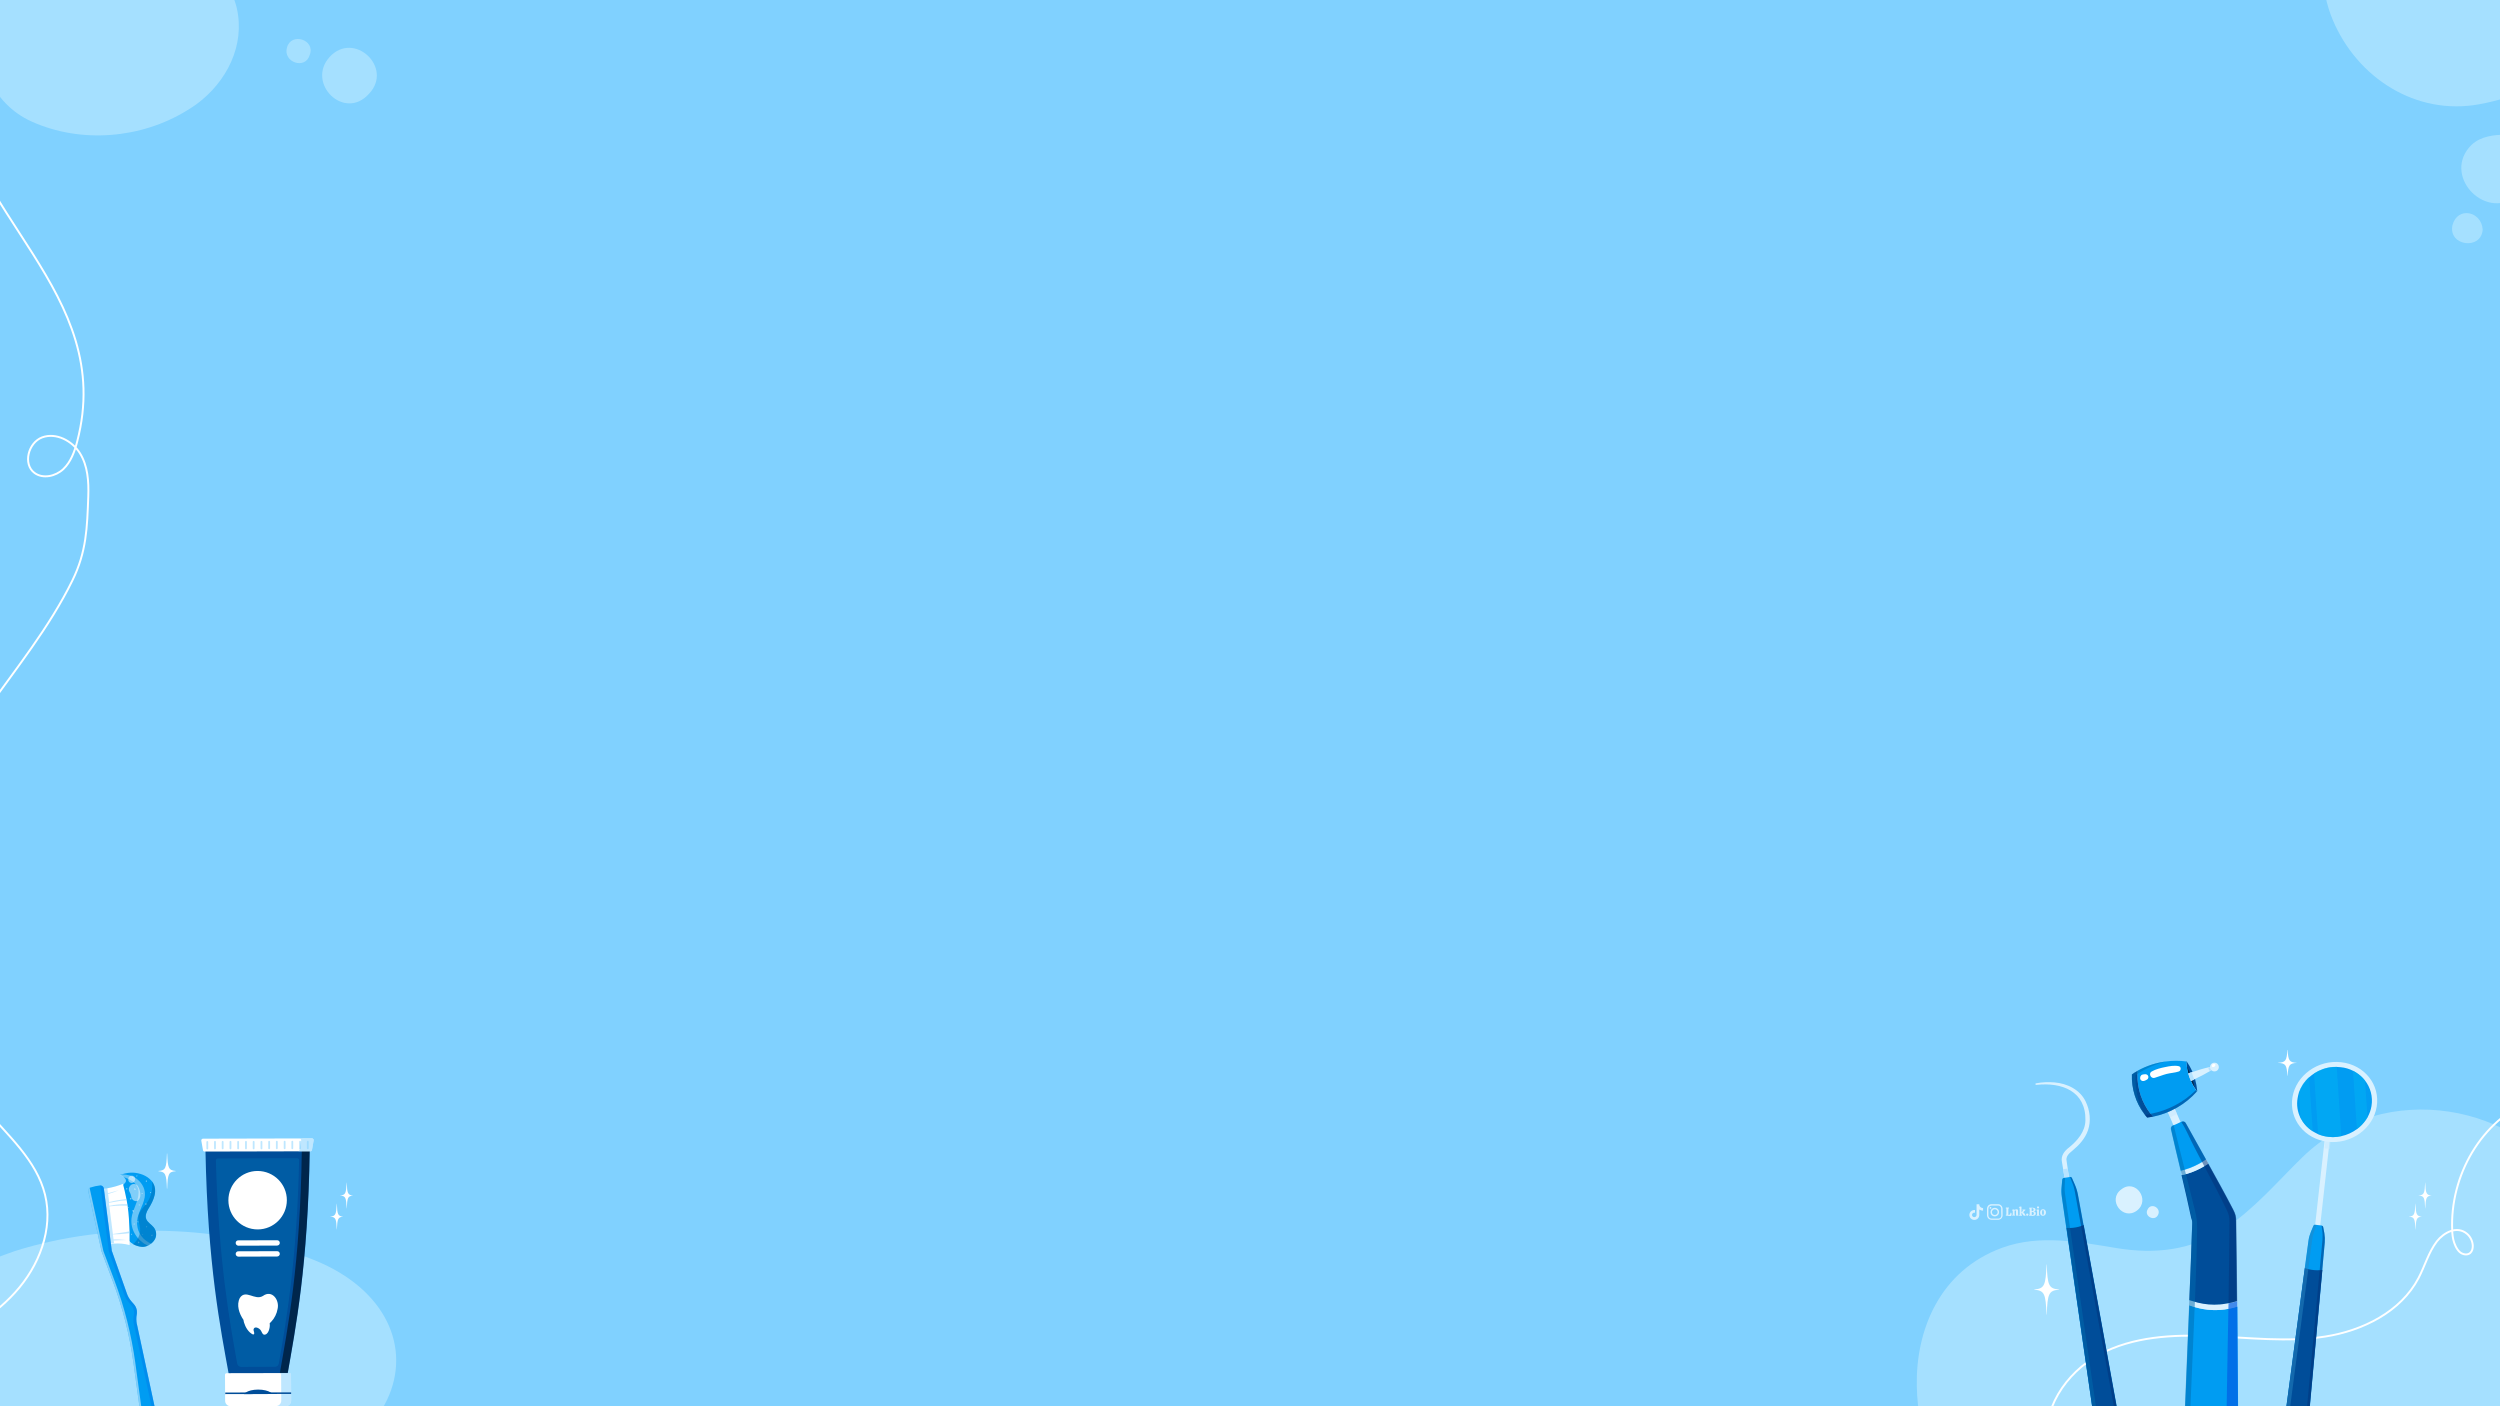<?xml version="1.0" encoding="utf-8"?>
<!-- Generator: Adobe Illustrator 28.3.0, SVG Export Plug-In . SVG Version: 6.00 Build 0)  -->
<svg version="1.1" id="Layer_2_00000136387457060493643820000016796806136675699643_"
	 xmlns="http://www.w3.org/2000/svg" xmlns:xlink="http://www.w3.org/1999/xlink" x="0px" y="0px" viewBox="0 0 1920 1080"
	 style="enable-background:new 0 0 1920 1080;" xml:space="preserve">
<rect x="0" y="0" width="1920" height="1080" fill="#333333" stroke="none"/>
<style type="text/css">
	.st0{clip-path:url(#XMLID_00000082345434096386967000000013391287134775503549_);}
	.st1{fill:#A5E0FF;}
	.st2{fill:none;stroke:#FFFFFF;stroke-width:1.5;stroke-miterlimit:10;}
	.st3{opacity:0.7;fill:#FFFFFF;enable-background:new    ;}
	.st4{fill:#D9F1FF;}
	.st5{opacity:0.5;fill:#C7E9FE;enable-background:new    ;}
	.st6{fill:#004D99;}
	.st7{opacity:0.5;enable-background:new    ;}
	.st8{fill:#009CF2;}
	.st9{opacity:0.7;fill:#025FE5;enable-background:new    ;}
	.st10{opacity:0.5;fill:#02327A;enable-background:new    ;}
	.st11{opacity:0.5;fill:#006DB0;enable-background:new    ;}
	.st12{fill:#FFFFFF;}
	.st13{opacity:0.5;fill:#00337A;enable-background:new    ;}
	.st14{opacity:0.5;fill:#006EB1;enable-background:new    ;}
	.st15{fill:#B7E1FF;}
	.st16{fill:#B5E3FF;}
	.st17{opacity:0.5;fill:#2787C2;enable-background:new    ;}
	.st18{opacity:0.5;fill:#C6EAFF;enable-background:new    ;}
	.st19{fill:#019CF2;}
	.st20{opacity:0.5;fill:#02B2F5;enable-background:new    ;}
	.st21{fill:#B7E3FF;}
	.st22{opacity:0.5;fill:#016CAF;enable-background:new    ;}
	.st23{opacity:0.7;}
	.st24{opacity:0.4;fill:#FFFFFF;enable-background:new    ;}
	.st25{opacity:0.5;}
	.st26{opacity:0.5;fill:#80D1FF;enable-background:new    ;}
	.st27{opacity:0.5;fill:#FFFFFF;enable-background:new    ;}
	.st28{opacity:0.5;fill:#027EEB;enable-background:new    ;}
</style>
<g>
	<defs>
		<rect id="XMLID_00000091709223183748678170000002115342614989044389_" width="1920" height="1080"/>
	</defs>
	<use xlink:href="#XMLID_00000091709223183748678170000002115342614989044389_"  style="overflow:visible;fill:#80D1FF;"/>
	<clipPath id="XMLID_00000160181929234631352650000012761552962538338961_">
		<use xlink:href="#XMLID_00000091709223183748678170000002115342614989044389_"  style="overflow:visible;"/>
	</clipPath>
	<g style="clip-path:url(#XMLID_00000160181929234631352650000012761552962538338961_);">
		<g>
			<path class="st1" d="M1969.9,1177.7c49.6-54.5,38.8-200,4.4-262.2c-37.3-67.4-143-88.4-206.2-26.6
				c-19.1,18.6-36.5,39.4-59.3,54.5c-25.7,17-53.8,20-83.5,15.1c-27.9-4.6-58.7-10.7-87.4-0.3c-48.5,17.6-66.7,63.7-65.8,106.5
				c1.6,77.8,57.1,145.4,143.4,157c108.7,14.6,259.2,46.1,338.5-27.8C1959.5,1188.7,1964.8,1183.3,1969.9,1177.7z"/>
			<path class="st2" d="M1949.1,843c-40.7,13.9-66.2,56.1-65.9,98.1c0,3.6,0.1,7.2,0.9,10.8c0.8,3.4,2.4,7.3,5,9.7
				c2.2,1.9,5.8,2.6,8,0.7c1.5-1.3,2-3.4,2-5.4c-0.1-3.5-1.7-7-4.4-9.3c-7.7-6.6-17.9-1-23.2,5.8c-6.4,8.4-9.2,18.9-14.1,28.2
				c-13.6,25.9-42.9,40.4-71.8,44.9s-58.4,0.8-87.7-0.4c-29.3-1.2-59.9,0.3-85.6,14.2c-25.8,13.9-45.3,43.2-39.6,71.9"/>
			<g>
				<path class="st3" d="M1641.2,929.7c-10.8,8.2-23-8.2-12.1-16.2C1640,904.8,1651.8,921.6,1641.2,929.7z"/>
				<path class="st3" d="M1657.4,933c-2.6,5.5-11.1,1-8-4.2C1652.1,923.3,1660,927.8,1657.4,933z"/>
				<g>
					<g>
						<polygon class="st4" points="1662.6,848.9 1666.6,858.1 1671,868.4 1676.5,866 1672,855.6 1668,846.5 						"/>
						<path class="st5" d="M1662.6,848.9l4,9.2c1.8-0.8,3.6-1.6,5.4-2.5l-3.9-9L1662.6,848.9z"/>
					</g>
					<g>
						<path class="st6" d="M1683.6,1162.8c8.9,2.5,17.3,2.4,26-0.5c2.3-0.8,3.9-3,3.8-5.4c0-0.2,0-0.3,0-0.5c0-3.8,0-7.6,0-11.4
							c-11.3,3.6-22.1,4-33.4,1.1c-0.1,3.4-0.3,6.9-0.4,10.4c0,0.2,0,0.5,0,0.7C1679.5,1159.7,1681.1,1162,1683.6,1162.8z"/>
						<path class="st7" d="M1679.6,1156.4c11.4,3.6,22.7,3.6,33.9-0.1c0-3.8,0-7.6,0-11.4c-11.3,3.6-22.1,4-33.4,1.1
							C1679.9,1149.5,1679.7,1152.9,1679.6,1156.4z"/>
						<path class="st8" d="M1679.3,1153.5C1679.3,1153.5,1679.3,1153.6,1679.3,1153.5c9.9,3.2,19.6,3.6,29.3,1.4
							c2.3-0.5,4.7-1.2,7-2.1c2.2-0.8,3.7-3,3.7-5.4c-0.4-50.6-0.6-98.5-1-143.9c-2.3,0.7-4.6,1.3-6.8,1.7c-8.7,1.6-17,1.2-25.7-1.3
							c-1.5-0.4-2.9-0.9-4.4-1.4c-1.8,45.9-3.9,94.3-6,145.4C1675.3,1150.4,1676.8,1152.8,1679.3,1153.5z"/>
						<path class="st4" d="M1681.3,1002.5c1.5,0.5,2.9,1,4.4,1.4c8.7,2.5,17,2.9,25.7,1.3c2.3-0.4,4.5-1,6.8-1.7c0-1.4,0-2.8,0-4.3
							c-2.3,0.7-4.5,1.3-6.7,1.7l0,0c-0.4,0.1-0.9,0.2-1.3,0.2c-0.4,0.1-0.8,0.1-1.1,0.2c-0.7,0.1-1.4,0.2-2,0.3
							c-0.7,0.1-1.3,0.1-2,0.2c-5.7,0.4-11.3-0.1-17-1.4c-0.3-0.1-0.7-0.2-1-0.3s-0.7-0.2-1-0.3c-0.6-0.2-1.2-0.3-1.8-0.5
							c-0.4-0.1-0.9-0.3-1.3-0.4c-0.4-0.1-0.9-0.3-1.3-0.4C1681.4,999.8,1681.4,1001.2,1681.3,1002.5z"/>
						<path class="st6" d="M1683.6,940.3c-0.6,18.8-1.4,38.4-2.2,58.2c0.4,0.2,0.9,0.3,1.3,0.4c0.4,0.1,0.9,0.3,1.3,0.4
							c0.6,0.2,1.2,0.4,1.8,0.5c0.3,0.1,0.7,0.2,1,0.3s0.7,0.2,1,0.3c5.7,1.4,11.3,1.9,17,1.4c0.7,0,1.3-0.1,2-0.2
							c0.7-0.1,1.4-0.2,2-0.3c0.4-0.1,0.8-0.1,1.1-0.2c0.4-0.1,0.9-0.2,1.3-0.2c2.2-0.4,4.5-1,6.7-1.7c-0.3-20.8-0.3-41.6-0.7-61.2
							c-0.1-4.1-0.5-5.5-2.3-9.1c-6.1-11.8-12.8-23.8-19.1-35.2c-0.8,0.5-1.6,1-2.4,1.5c-0.3,0.2-0.5,0.3-0.8,0.5
							c-4.1,2.5-8.4,4.4-13.1,5.8c-0.1,0-0.3,0.1-0.4,0.1s-0.3,0.1-0.4,0.1c-0.6,0.2-1.2,0.4-1.9,0.5c-0.5,0.1-0.9,0.2-1.4,0.3
							c2.5,10.7,5.1,21.9,7.4,32.8C1683.6,937.5,1683.7,938.2,1683.6,940.3z"/>
						<path class="st4" d="M1674.9,899.1c0.3,1.1,0.5,2.3,0.8,3.4c0.5-0.1,0.9-0.2,1.4-0.3c0.6-0.2,1.3-0.3,1.9-0.5
							c0.1,0,0.3-0.1,0.4-0.1s0.3-0.1,0.4-0.1c4.6-1.4,8.9-3.3,13.1-5.8c0.3-0.1,0.5-0.3,0.8-0.5c0.8-0.5,1.6-1,2.4-1.5
							c-0.6-1.1-1.2-2.1-1.8-3.2c-1,0.7-2,1.3-3,2c-4.1,2.5-8.4,4.4-13,5.8C1677.1,898.6,1676,898.9,1674.9,899.1z"/>
						<path class="st8" d="M1667.4,867.2c2.4,10.5,4.9,21.2,7.5,31.9c1.1-0.3,2.2-0.6,3.2-0.9c4.6-1.4,8.9-3.3,13-5.8
							c1-0.6,2-1.3,3-2c-5.3-9.4-10.5-18.8-15.6-28c-0.6-1.1-2-1.5-3.2-0.9c-0.1,0-0.2,0.1-0.3,0.1c-1.8,0.9-3.6,1.8-5.5,2.5
							c-0.3,0.1-0.5,0.2-0.8,0.3C1667.8,864.9,1667.2,866,1667.4,867.2z"/>
						<path class="st9" d="M1718.2,999.3c-2.3,0.7-4.5,1.3-6.7,1.7l0,0c0,1.4,0,2.8-0.1,4.3c-0.3,16.2-0.6,32.5-0.9,48.7
							c-0.4,22.7-0.7,45.4-1.1,68.1c-0.2,9.1-0.1,18.2-0.5,27.3c-0.1,1.9-0.3,3.7-0.4,5.6c2.3-0.5,4.7-1.2,7-2.1
							c2.2-0.8,3.7-3,3.7-5.4c-0.4-50.6-0.6-98.5-1-143.9C1718.2,1002.1,1718.2,1000.7,1718.2,999.3z"/>
						<path class="st10" d="M1675.2,861.6c4,6,6.8,13.4,10.2,19.7c0.9,1.8,1.9,3.6,2.8,5.4c1,1.9,2,3.8,3,5.7
							c0.6,1.1,1.2,2.2,1.7,3.3c5.8,11,11.7,22.1,17.1,33.3c1.8,3.8,2.2,5.3,2.2,9.5c-0.1,20.8-0.4,41.6-0.7,62.4
							c2.2-0.4,4.5-1,6.7-1.7c-0.3-20.8-0.3-41.6-0.7-61.2c-0.1-4.1-0.5-5.5-2.3-9.1c-6.1-11.8-12.8-23.8-19.1-35.2
							c-0.8,0.5-1.6,1-2.4,1.5c0.8-0.5,1.6-1,2.4-1.5c-0.6-1.1-1.2-2.1-1.8-3.2c-5.3-9.4-10.5-18.8-15.6-28c-0.6-1.1-2-1.5-3.2-0.9
							C1675.4,861.5,1675.3,861.6,1675.2,861.6z"/>
						<path class="st11" d="M1675.8,902.6c0.5-0.1,0.9-0.2,1.4-0.3C1676.7,902.4,1676.2,902.5,1675.8,902.6
							c2.5,10.7,5.1,21.9,7.4,32.9c0.4,2,0.5,2.8,0.4,4.9c-0.6,18.8-1.4,38.4-2.2,58.2c0.4,0.2,0.9,0.3,1.3,0.4
							c-0.4-0.1-0.9-0.3-1.3-0.4c-0.1,1.3-0.1,2.7-0.2,4c-1.8,45.9-3.9,94.3-6,145.4c-0.1,2.5,1.5,4.8,3.9,5.6c0,0,0,0,0.1,0
							c0-0.3-0.1-0.7-0.1-1c1.4-33.1,4.4-98,6.4-148.6c0-1.4,0.1-2.7,0.2-4.1l0,0c1-24.7,1.6-45.6,1.7-57c0-4.3-0.5-8.5-1.5-12.6
							c-1.7-7-4.3-17.5-7.1-28.5l0,0c-0.3-1.2-0.6-2.3-0.9-3.5c-3.3-13.3-6.7-26.5-8.5-34.1c-0.3,0.1-0.5,0.2-0.8,0.3
							c-1.1,0.4-1.7,1.6-1.4,2.7c2.4,10.5,4.9,21.2,7.5,31.9C1675.2,900.3,1675.5,901.4,1675.8,902.6z"/>
						<path class="st12" d="M1682.7,1144.3c0.1-2.8,0.4-11.1,5.2-9.9c2.2,0.6,3,2.9,3,4.8c0.1,1.9,0,4.1-0.4,6
							C1689.7,1149.3,1682.6,1148.7,1682.7,1144.3z"/>
					</g>
					<g>
						<g>
							<path class="st6" d="M1679.1,815.2c0.1,1.3,0.2,2.7,0.4,4c0.3,1.7,0.6,3.4,1.1,5.1c0.5,2,1.2,3.9,2.1,5.8
								c0.8,1.8,1.7,3.5,2.7,5.2c0.6,1,1.2,1.9,1.9,2.9c0.1-0.1,0.2-0.2,0.2-0.3c-0.3-3.1-0.9-6.2-1.7-9.2c-0.6-1.9-1.2-3.7-2-5.5
								c-1.2-2.8-2.7-5.5-4.4-8C1679.2,815.2,1679.1,815.2,1679.1,815.2z"/>
							<path class="st7" d="M1679.5,819.2c0.3,1.7,0.6,3.4,1.1,5.1c0.5,2,1.2,3.9,2.1,5.8c0.8,1.8,1.7,3.5,2.7,5.2
								c-0.3-1.9-0.7-3.8-1.3-5.6c-0.6-1.9-1.2-3.7-2-5.5C1681.3,822.6,1680.4,820.9,1679.5,819.2z"/>
						</g>
						<path class="st8" d="M1651.7,855.5c0.6,0.7,1.2,1.4,1.8,2.1c12.9-2.6,24.9-9.5,33.6-19.3c-0.2-0.3-0.5-0.7-0.7-1.1
							c-4.4-6.6-6.9-14.2-7.3-22c-5.2-0.7-10.4-0.7-15.6,0c-7.7,1-15.1,3.4-21.9,7.2c-0.1,0.8-0.1,1.6-0.1,2.4
							C1641.3,836,1645,846.9,1651.7,855.5z"/>
						<path class="st6" d="M1646.6,855.3c0.2,0.3,0.5,0.7,0.7,1c0.5,0.7,1.1,1.4,1.7,2c1.5-0.2,3-0.4,4.5-0.7
							c-0.6-0.7-1.2-1.4-1.8-2.1c-6.7-8.5-10.4-19.5-10.2-30.6c0-0.8,0-1.6,0.1-2.4c-1.5,0.8-2.9,1.7-4.3,2.7
							C1636.9,836,1640.3,846.8,1646.6,855.3z"/>
						<path class="st13" d="M1647.4,856.3c0.5,0.7,1.1,1.4,1.7,2c1.5-0.2,3-0.4,4.5-0.7c12.9-2.6,24.9-9.5,33.6-19.3
							c-0.2-0.3-0.5-0.7-0.7-1.1c-9.4,9.3-21.6,15.7-34.7,18.2c-0.5,0.1-1.1,0.2-1.6,0.3C1649.3,855.9,1648.3,856.2,1647.4,856.3z"
							/>
						<path class="st14" d="M1641.1,839.6c-0.8-4.5-1.2-9.2-1-13.8c0.5-0.3,1-0.6,1.4-1c6.7-4.3,14.2-7.7,22-9.6
							c-7.7,1-15.1,3.4-21.9,7.2c-1.5,0.8-2.9,1.7-4.3,2.7c-0.4,10.9,3,21.7,9.3,30.2c-0.2-0.4-0.4-0.7-0.6-1.1
							C1643.6,849.6,1642,844.6,1641.1,839.6z"/>
						<g>
							<path class="st4" d="M1680.6,824.4c0.5,2,1.2,3.9,2.1,5.8c0.8-0.4,1.6-0.8,2.5-1.2c0.2-0.1,0.4-0.2,0.5-0.3
								c4.4-2.1,8.8-4.4,11.7-6.2c2.2-1.4,3.6-2.5,3.4-3s-2-0.4-4.6,0.2c-3.3,0.7-7.9,2.1-12.5,3.6c-0.2,0.1-0.3,0.1-0.5,0.2
								C1682.3,823.8,1681.4,824,1680.6,824.4z"/>
							<path class="st15" d="M1696.3,821.3c0.2,0.5,0.5,1,1,1.3c2.2-1.4,3.6-2.5,3.4-3s-2-0.4-4.6,0.2
								C1696,820.2,1696.1,820.7,1696.3,821.3z"/>
							<path class="st16" d="M1680.6,824.4c0.5,2,1.2,3.9,2.1,5.8c0.8-0.4,1.6-0.8,2.5-1.2c-0.8-1.8-1.4-3.7-2-5.6
								C1682.3,823.8,1681.4,824,1680.6,824.4z"/>
							<path class="st4" d="M1697.6,820.8c0.7,1.7,2.6,2.5,4.4,1.8c1.7-0.7,2.5-2.6,1.8-4.4c-0.7-1.7-2.6-2.5-4.4-1.8
								S1696.9,819.1,1697.6,820.8z"/>
							<path class="st12" d="M1698.8,818c0.1-0.2,0.2-0.4,0.4-0.6c0.2-0.1,0.4-0.2,0.7-0.3c0.4-0.1,1,0,1.3,0.3
								c0.2,0.2,0.2,0.4,0.2,0.6c0,0.4-0.2,0.7-0.4,0.9c-0.2,0.2-0.4,0.4-0.7,0.5c-0.2,0.1-0.5,0.1-0.7,0.1s-0.5,0-0.7-0.2
								C1698.6,819,1698.5,818.5,1698.8,818C1698.8,818.1,1698.8,818.1,1698.8,818z"/>
						</g>
						<path class="st12" d="M1652.5,822.9c3.2-1.8,6.9-2.7,10.4-3.4c3.3-0.7,6.9-1.4,10.3-0.7c2.2,0.4,2,3.5,0.1,4.1
							c-3,1-6.3,1.1-9.4,1.9c-3.1,0.8-6.1,2.1-9.2,3C1651.8,828.6,1649.8,824.4,1652.5,822.9z"/>
						<path class="st12" d="M1643.8,826.8c0.3-0.7,0.9-1.4,1.6-1.5c0.6-0.1,1.3-0.3,2-0.3c1.6-0.1,2.8,1.1,2.5,2.7
							c-0.2,1.3-1.5,1.7-2.5,2.2c-0.6,0.3-1.2,0.4-2,0.3c-0.8-0.2-1.4-0.8-1.7-1.4C1643.6,828.2,1643.6,827.5,1643.8,826.8z"/>
					</g>
				</g>
				<g>
					
						<rect x="1747.1" y="909.7" transform="matrix(0.111 -0.994 0.994 0.111 679.136 2582.914)" class="st4" width="73.5" height="3.9"/>
					<g>
						<path class="st8" d="M1746.7,1149.8c0.9,0.5,1.8,0.9,2.8,1.2c5,1.9,10.4,2.4,15.7,1.5c0.7-0.1,1.4-0.3,2.1-0.5l4.9-53.7
							l11.3-123.1l1.9-20.9c0.2-2.4,0.1-4.8-0.3-7.2l-0.9-4.8c-0.1-0.6-0.6-1-1.1-1.1l-5.1-0.6c-0.6-0.1-1.1,0.3-1.3,0.8l-1.9,4.5
							c-0.9,2.2-1.6,4.6-1.9,6.9l-2.8,20.8l-16.3,122.5L1746.7,1149.8z"/>
						<path class="st6" d="M1753.8,1096.4L1753.8,1096.4c0.9,0.4,1.8,0.8,2.8,1.1c4.4,1.5,9.1,1.9,13.7,1.3c0.7-0.1,1.4-0.2,2-0.4
							l11.3-123.1c-0.6,0.1-1.3,0.1-2,0.2c-2.9,0.2-5.9-0.1-8.8-0.8c-0.9-0.2-1.8-0.5-2.7-0.8l0,0L1753.8,1096.4z"/>
						<path class="st13" d="M1783,941.4c0.1,1,0.2,2.1,0.4,3.1c0.4,2.4,0.5,4.9,0.3,7.4c-0.7,7.9-1.5,15.7-2.2,23.6
							c-0.3,3.1-0.6,6.2-0.9,9.4c-2.2,23.9-4.4,47.9-6.6,71.8c-1.3,14-2.6,28-3.9,42.1c0,0.1,0,0.3,0,0.4
							c-0.8,9.2-1.7,18.4-2.5,27.5c-0.8,8.6-1.9,17.3-2.4,25.8c0.7-0.1,1.4-0.3,2.1-0.5l4.9-53.7l11.3-123.1l1.9-20.9
							c0.2-2.4,0.1-4.8-0.3-7.2l-0.9-4.8C1784.1,941.9,1783.7,941.5,1783,941.4L1783,941.4z"/>
						<path class="st17" d="M1746.7,1149.8c0.9,0.5,1.8,0.9,2.8,1.2l7-53.2l0.1-0.4l16.2-122.8l0.2-1.7l2.8-21.2
							c0.3-2.4,1-4.8,1.9-7.1c0.4-0.9,0.8-2.6,1.4-3.8l-1-0.1c-0.6-0.1-1.1,0.3-1.3,0.8l-1.9,4.5c-0.9,2.2-1.6,4.6-1.9,6.9
							l-2.8,20.8l0,0l-16.3,122.5l0,0L1746.7,1149.8z"/>
					</g>
					<path class="st18" d="M1786,875.2l-0.7,6.7c0.4,0.1,0.8,0.1,1.3,0.2c0.9,0.1,1.8,0.2,2.7,0.2l0.7-6.6L1786,875.2z"/>
					<path class="st4" d="M1760.6,842.7c-2.8,16.9,9.4,32.2,27.2,34.2c17.9,2,34.7-10,37.5-26.9s-9.4-32.2-27.2-34.2
						C1780.2,813.7,1763.4,825.8,1760.6,842.7z"/>
					<path class="st19" d="M1766.8,858.6c2.1,4.1,5.3,7.7,9.3,10.2c1.3,0.8,2.7,1.5,4.1,2.2c2.5,1.1,5.2,1.8,8.1,2.1
						c2.3,0.3,4.5,0.3,6.7,0c1-0.1,2-0.3,3-0.5c4.4-0.9,8.5-2.8,12.1-5.4c0.7-0.5,1.4-1.1,2.1-1.7c2.4-2.1,4.4-4.6,6-7.3
						c1.5-2.7,2.6-5.6,3.1-8.7c1.2-7.3-0.8-14.3-5-19.7c-1.9-2.4-4.2-4.5-6.8-6.1c-0.7-0.5-1.5-0.9-2.3-1.3
						c-2.9-1.5-6.2-2.5-9.7-2.8c-1-0.1-1.9-0.2-2.9-0.2s-2,0-3,0.1c-5.2,0.4-10.1,2.2-14.3,4.9c-1.3,0.9-2.6,1.8-3.8,2.9
						c-3.6,3.2-6.3,7.3-7.9,11.8c-0.4,1.3-0.8,2.7-1,4.1C1763.6,848.6,1764.5,854,1766.8,858.6z"/>
					<path class="st20" d="M1807.1,822.3l3,44.9c0.7-0.5,1.4-1.1,2.1-1.7c2.4-2.1,4.4-4.6,6-7.3l-1.9-28.4c-1.9-2.4-4.2-4.5-6.8-6.1
						C1808.7,823.1,1807.9,822.7,1807.1,822.3z"/>
					<path class="st20" d="M1765.5,839l1.3,19.5c1,1.9,2.2,3.7,3.7,5.4c1.6,1.9,3.5,3.5,5.7,4.9l-2.8-41.6c-1.9,1.7-3.6,3.7-5,5.8
						C1767.2,834.9,1766.3,836.9,1765.5,839z"/>
					<path class="st20" d="M1777.2,824.3l3.1,46.7c2.5,1.1,5.2,1.8,8.1,2.1c2.3,0.3,4.5,0.3,6.7,0c1-0.1,2-0.3,3-0.5l-3.5-53.3
						c-1,0-2,0-3,0.1C1786.3,819.8,1781.4,821.6,1777.2,824.3z"/>
				</g>
				<g>
					<g>
						<path class="st4" d="M1563.9,833.2c19.5-2.2,38.2,4.8,37.7,27.3c-0.2,8.6-6.1,15.5-12.5,20.7c-3.6,2.7-6.6,6.5-5.5,11.3
							c0.1,0.7,0.6,3.6,0.7,4.3c0.1,0.4,0.1,0.8,0.2,1.2c0.7,4.2,1.4,8.5,2.2,12.7c0.4,2.1,3.6,1.6,3.3-0.5c-0.6-4.2-1.3-8.5-2-12.8
							c-0.2-1.6-0.5-3.1-0.7-4.7l-0.1-0.9c-0.9-3.3,1.6-5.9,4.2-7.9c5.2-4.3,10-9.4,12.2-15.9c2.4-7.1,1.5-15.1-1.7-21.8
							c-4.3-9.3-14.3-14.1-24-14.9c-4.8-0.4-9.6-0.2-14.3,0.7C1562.9,832.2,1563.1,833.3,1563.9,833.2z"/>
						<path class="st21" d="M1584.4,898c0.7,4.2,1.4,8.5,2.2,12.7c0.4,2.1,3.6,1.6,3.3-0.5c-0.6-4.2-1.3-8.5-2-12.8L1584.4,898z"/>
					</g>
					<g>
						<path class="st8" d="M1616.4,1146.9c1,0.3,2,0.4,3.1,0.6c5.4,0.7,10.9-0.3,15.7-2.9c0.7-0.3,1.3-0.7,1.9-1.1l-11.4-62.4
							l-25.5-140.2l-4.3-23.4c-0.5-2.7-1.3-5.3-2.4-7.8l-2.2-5c-0.3-0.6-0.8-0.9-1.4-0.8l-5,0.8c-0.6,0.1-1,0.6-1.1,1.2l-0.5,5.5
							c-0.3,2.7-0.2,5.4,0.2,8.1l3.4,23.5l20.4,141L1616.4,1146.9z"/>
						<path class="st6" d="M1607.3,1084.1L1607.3,1084.1c1,0.2,2,0.4,3,0.4c4.7,0.4,9.3-0.4,13.6-2.5c0.6-0.3,1.3-0.6,1.9-1
							l-25.5-140.2c-0.6,0.3-1.2,0.5-1.8,0.7c-2.7,1-5.7,1.5-8.6,1.6c-0.9,0-1.9,0-2.8-0.1l0,0L1607.3,1084.1z"/>
						<path class="st13" d="M1589.8,904c0.4,1.1,0.8,2.2,1.3,3.3c1.1,2.5,1.9,5.2,2.4,8c1.6,8.8,3.2,17.6,4.8,26.5
							c0.6,3.5,1.3,7,1.9,10.5c4.9,27,9.8,54.2,14.8,81.5c2.9,16.1,5.8,32.2,8.8,48.4c0,0.1,0.1,0.3,0.1,0.4
							c1.9,10.6,3.9,21.3,5.8,31.9c1.8,10,3.4,20.2,5.4,30.2c0.7-0.3,1.3-0.7,1.9-1.1l-11.4-62.4L1600.1,941l-4.3-23.4
							c-0.5-2.7-1.3-5.3-2.4-7.8l-2.2-5C1591,904.2,1590.4,903.9,1589.8,904L1589.8,904z"/>
						<path class="st22" d="M1616.4,1146.9c1,0.3,2,0.4,3.1,0.6l-9.1-62.5l-0.1-0.5l-20.5-141.3l-0.3-1.9l-3.5-24
							c-0.4-2.7-0.5-5.5-0.2-8.3c0.1-1.1,0-3,0.2-4.5l-1,0.2c-0.6,0.1-1,0.6-1.1,1.2l-0.5,5.5c-0.3,2.7-0.2,5.4,0.2,8.1l3.4,23.5
							l0,0l20.4,141l0,0L1616.4,1146.9z"/>
					</g>
				</g>
			</g>
			<path class="st12" d="M1581.3,990.5c-7.9,0.6-8.8,3.2-9.4,19c0,0.3-0.2,0.3-0.2,0c-0.6-15.8-1.5-18.4-9.4-19
				c-0.1,0-0.1-0.2,0-0.2c7.9-0.6,8.8-3.2,9.4-19c0-0.3,0.2-0.3,0.2,0c0.6,15.8,1.5,18.4,9.4,19
				C1581.5,990.3,1581.5,990.5,1581.3,990.5z"/>
			<path class="st12" d="M1860,934.4c-4.1,0.3-4.5,1.7-4.9,9.8c0,0.1-0.1,0.1-0.1,0c-0.3-8.2-0.8-9.5-4.9-9.8c-0.1,0-0.1-0.1,0-0.1
				c4.1-0.3,4.5-1.7,4.9-9.8c0-0.1,0.1-0.1,0.1,0C1855.4,932.7,1855.9,934,1860,934.4C1860.1,934.3,1860.1,934.4,1860,934.4z"/>
			<path class="st12" d="M1764.1,816.3c-6,0.3-6.7,1.7-7.2,9.8c0,0.1-0.2,0.1-0.2,0c-0.5-8.2-1.2-9.5-7.2-9.8c-0.1,0-0.1-0.1,0-0.1
				c6-0.3,6.7-1.7,7.2-9.8c0-0.1,0.2-0.1,0.2,0C1757.4,814.6,1758.1,815.9,1764.1,816.3C1764.2,816.1,1764.2,816.2,1764.1,816.3z"/>
			<path class="st12" d="M1867.5,918.2c-4.1,0.3-4.5,1.7-4.9,9.8c0,0.1-0.1,0.1-0.1,0c-0.3-8.2-0.8-9.5-4.9-9.8
				c-0.1,0-0.1-0.1,0-0.1c4.1-0.3,4.5-1.7,4.9-9.8c0-0.1,0.1-0.1,0.1,0C1862.9,916.5,1863.4,917.8,1867.5,918.2
				C1867.6,918.1,1867.6,918.2,1867.5,918.2z"/>
		</g>
		<g>
			<g>
				<path class="st1" d="M2048.4-43.7c13.7-40.2,7.8-86.9-24.9-116.6c-35.3-32.1-96.2-25.3-115.5,21.5c-5.8,14.1-10.2,29.2-18.9,42
					c-9.7,14.4-23.9,21.1-40.8,23.6c-15.9,2.3-33.6,4.3-46.4,15.5c-21.6,18.8-20.6,48.6-10.3,73.1c18.8,44.5,63.9,73.5,112.3,64.7
					c61-11,114.6-55,139.6-111.7C2045.4-35.5,2047-39.6,2048.4-43.7z"/>
				<path class="st1" d="M1898.1,111.3c7.3-6.9,17.7-7.8,26.8-7.9c21.6,4.8,25.7,36,7.7,47.7
					C1907.1,169.3,1875.3,133.8,1898.1,111.3z"/>
				<path class="st1" d="M1883.5,172.9c3.9-14.6,22.2-10.7,23.2,3.3C1905.8,192.4,1880,189,1883.5,172.9z"/>
			</g>
		</g>
		<g>
			<path class="st1" d="M151.1,79.9c22.9-17,37.4-45,30.7-73.9c-7.3-31.2-43.5-50.6-72-32.1c-8.6,5.6-16.8,12.2-26.4,16
				c-10.8,4.2-21.2,2.6-31.5-2.5c-9.6-4.8-20.2-10.4-31.5-9.1c-19.2,2.2-30,19-33.6,36.5c-6.5,31.7,7.3,64.9,37.4,78.5
				c37.9,17.1,84.2,13.3,119.6-8.6C146.3,83.2,148.7,81.6,151.1,79.9z"/>
			<path class="st1" d="M220.4,36.5c3.2-12,22-6,17.5,5.6C234.6,53.9,217.1,47.8,220.4,36.5z"/>
			<path class="st1" d="M253.2,43.7c18.7-20.3,49.1,8.2,30.3,28.2C264.5,93.4,234.8,63.9,253.2,43.7z"/>
		</g>
		<g id="Popular_Chips_1_" class="st23">
			<g>
				<g>
					<path class="st12" d="M1540.6,933.6c-0.1-0.1-0.1-0.2-0.2-0.3c0-0.1,0-0.2,0-0.3c0.2,0,0.3,0,0.4-0.1s0.1-0.2,0.1-0.3v-4.2
						c0-0.2,0-0.3-0.1-0.3c-0.1-0.1-0.2-0.1-0.4-0.1c0-0.1,0-0.2,0-0.3s0.1-0.2,0.2-0.3h2.2c0.1,0.1,0.2,0.3,0.2,0.6
						c-0.2,0-0.4,0-0.5,0.1s-0.1,0.2-0.1,0.4v4.5h0.3c0.4,0,0.8-0.1,1-0.4s0.3-0.7,0.3-1.2h0.6c0.1,0.1,0.2,0.2,0.2,0.5
						c0.1,0.3,0.1,0.5,0.1,0.8c0,0.4-0.1,0.7-0.2,0.9s-0.4,0.3-0.7,0.3L1540.6,933.6L1540.6,933.6z"/>
					<path class="st12" d="M1550.3,933.4c-0.1,0.1-0.2,0.2-0.5,0.2c-0.2,0-0.4,0.1-0.7,0.1c-0.3,0-0.4,0-0.6-0.1
						c-0.1-0.1-0.2-0.2-0.2-0.5v-2.8c0-0.2,0-0.4-0.1-0.5s-0.2-0.2-0.4-0.2c-0.2,0-0.5,0.1-0.6,0.3v2.7c0,0.2,0,0.3,0.1,0.4
						c0.1,0.1,0.2,0.1,0.4,0.1c0,0.2-0.1,0.3-0.2,0.5h-2c-0.1-0.1-0.2-0.3-0.2-0.5c0.2,0,0.3,0,0.4-0.1s0.1-0.2,0.1-0.4V930
						c0-0.2,0-0.3-0.1-0.3c-0.1-0.1-0.2-0.1-0.5-0.1v-0.4c0.2-0.1,0.5-0.2,0.8-0.3s0.6-0.1,0.8-0.1c0.1,0,0.2,0,0.3,0.1
						c0.1,0.1,0.1,0.2,0.1,0.5c0.2-0.2,0.3-0.3,0.6-0.5c0.2-0.1,0.5-0.2,0.8-0.2c0.4,0,0.8,0.1,1,0.3s0.3,0.6,0.3,1.1v2.5
						c0,0.3,0.1,0.5,0.4,0.5L1550.3,933.4z"/>
					<path class="st12" d="M1555.7,933.3c0,0.1-0.1,0.2-0.2,0.3s-0.3,0.1-0.6,0.1c-0.3,0-0.6-0.1-0.8-0.2c-0.2-0.1-0.4-0.3-0.5-0.5
						s-0.2-0.4-0.4-0.7c-0.1-0.3-0.2-0.5-0.3-0.7c-0.1-0.2-0.2-0.3-0.4-0.3v1.4c0,0.2,0,0.3,0.1,0.4c0.1,0.1,0.2,0.1,0.4,0.1
						c0,0.2-0.1,0.3-0.2,0.5h-2c-0.1-0.1-0.2-0.3-0.2-0.5c0.2,0,0.3,0,0.4-0.1s0.1-0.2,0.1-0.4v-4.9c0-0.2,0-0.3-0.1-0.3
						c-0.1-0.1-0.2-0.1-0.5-0.1V927c0.2-0.1,0.5-0.2,0.8-0.3s0.6-0.1,0.8-0.1c0.1,0,0.2,0,0.3,0.1c0.1,0.1,0.1,0.2,0.1,0.3v4l1-1
						c0.1-0.1,0.2-0.2,0.2-0.3s-0.1-0.2-0.2-0.2s-0.2-0.1-0.4-0.1c0-0.1,0-0.2,0.1-0.3c0-0.1,0.1-0.2,0.2-0.2h2
						c0.1,0.1,0.2,0.3,0.2,0.5c-0.1,0-0.3,0-0.3,0.1c-0.1,0-0.2,0.1-0.2,0.2l-1.4,1.4c0.2,0,0.4,0.1,0.6,0.2
						c0.2,0.1,0.3,0.3,0.4,0.5c0.2,0.3,0.2,0.4,0.2,0.4c0.2,0.4,0.4,0.6,0.4,0.7C1555.4,933,1555.5,933.1,1555.7,933.3L1555.7,933.3
						z"/>
					<path class="st12" d="M1557.6,933.5c-0.2,0.2-0.4,0.2-0.6,0.2c-0.3,0-0.5-0.1-0.7-0.2c-0.2-0.2-0.2-0.4-0.2-0.6
						c0-0.3,0.1-0.5,0.2-0.7c0.2-0.2,0.4-0.2,0.7-0.2c0.3,0,0.5,0.1,0.6,0.2c0.2,0.2,0.2,0.4,0.2,0.7
						C1557.8,933.1,1557.7,933.3,1557.6,933.5z"/>
					<path class="st12" d="M1560.1,933.7c-0.7,0-1.2,0-1.6,0c-0.1-0.2-0.2-0.4-0.2-0.6c0.2,0,0.3,0,0.4-0.1s0.1-0.2,0.1-0.3v-4.2
						c0-0.2,0-0.3-0.1-0.3c-0.1-0.1-0.2-0.1-0.4-0.1c0-0.2,0.1-0.4,0.2-0.6c0.3,0,0.8,0,1.6,0c0.3,0,0.5,0,0.6,0
						c0.9,0,1.6,0.2,2,0.4c0.4,0.3,0.6,0.7,0.6,1.1c0,0.4-0.1,0.6-0.3,0.9c-0.2,0.2-0.5,0.4-0.9,0.6c0.5,0.1,0.9,0.3,1.1,0.5
						s0.3,0.6,0.3,1c0,1.2-0.9,1.8-2.7,1.8C1560.6,933.7,1560.4,933.7,1560.1,933.7z M1561.8,929c0-0.3-0.1-0.6-0.3-0.8
						c-0.2-0.2-0.5-0.3-0.8-0.3c-0.2,0-0.3,0-0.4,0v2.1c0.1,0,0.2,0,0.3,0C1561.4,930.1,1561.8,929.7,1561.8,929z M1562,932
						c0-0.4-0.1-0.7-0.3-0.9s-0.6-0.3-1-0.3h-0.3v2.3c0.2,0,0.3,0,0.4,0C1561.6,933.1,1562,932.7,1562,932z"/>
					<path class="st12" d="M1565.9,932.7c0,0.2,0,0.3,0.1,0.4s0.2,0.1,0.4,0.1c0,0.2-0.1,0.4-0.2,0.5h-2c-0.1-0.1-0.2-0.3-0.2-0.5
						c0.2,0,0.3,0,0.4-0.1s0.1-0.2,0.1-0.4v-2.6c0-0.2,0-0.3-0.1-0.4c-0.1-0.1-0.2-0.1-0.5-0.1v-0.4c0.1-0.1,0.4-0.2,0.7-0.3
						c0.3-0.1,0.6-0.1,0.9-0.1c0.1,0,0.2,0,0.3,0.1c0.1,0.1,0.1,0.2,0.1,0.3L1565.9,932.7L1565.9,932.7z M1565.8,927.9
						c-0.2,0.2-0.4,0.2-0.6,0.2s-0.5-0.1-0.6-0.2c-0.2-0.1-0.2-0.4-0.2-0.6s0.1-0.5,0.2-0.6c0.2-0.2,0.4-0.2,0.6-0.2
						s0.5,0.1,0.6,0.2c0.2,0.2,0.2,0.4,0.2,0.6C1566,927.6,1566,927.8,1565.8,927.9z"/>
					<path class="st12" d="M1567.4,933.1c-0.4-0.4-0.6-1-0.6-1.8c0-0.5,0.1-1,0.3-1.4c0.2-0.4,0.4-0.7,0.8-0.9
						c0.3-0.2,0.7-0.3,1.2-0.3c0.4,0,0.8,0.1,1.1,0.3c0.3,0.2,0.6,0.5,0.8,0.8c0.2,0.4,0.3,0.8,0.3,1.3s-0.1,1-0.3,1.4
						c-0.2,0.4-0.5,0.7-0.8,0.9s-0.7,0.3-1.2,0.3C1568.3,933.8,1567.8,933.5,1567.4,933.1z M1569.5,932.7c0.1-0.2,0.2-0.7,0.2-1.3
						c0-0.5,0-1-0.1-1.3s-0.1-0.5-0.2-0.6s-0.2-0.2-0.4-0.2c-0.2,0-0.4,0.1-0.5,0.4s-0.2,0.7-0.2,1.3c0,0.5,0,1,0.1,1.2
						c0,0.3,0.1,0.5,0.2,0.6s0.2,0.2,0.4,0.2C1569.2,933.1,1569.4,933,1569.5,932.7z"/>
				</g>
			</g>
			<g>
				<path class="st12" d="M1538,930.9c0,0.8,0,1.6,0,2.3c0,0.5,0,0.9-0.2,1.3c-0.5,1.3-1.4,2-2.8,2.3c-0.1,0-0.2,0-0.4,0
					c-1.8,0-3.5,0-5.2,0c-1.4,0-2.9-1-3.3-2.7c0-0.2-0.1-0.5-0.1-0.7c0-1.7,0-3.4,0-5.1c0-0.5,0.1-1.1,0.4-1.6
					c0.6-1.2,1.6-1.8,3-1.9c1.3,0,2.7,0,4,0c0.4,0,0.8,0,1.2,0c1.6,0,3,1.2,3.3,2.8c0,0.3,0.1,0.6,0.1,0.8
					C1538,929.3,1538,930.1,1538,930.9L1538,930.9z M1536.9,930.9L1536.9,930.9c0-0.8,0-1.6,0-2.4c0-0.2,0-0.3,0-0.5
					c-0.2-1-0.7-1.7-1.6-2c-0.3-0.1-0.5-0.1-0.8-0.1c-1.7,0-3.3,0-4.9,0c-0.2,0-0.4,0-0.6,0.1c-0.9,0.2-1.5,0.7-1.8,1.6
					c-0.1,0.2-0.1,0.4-0.1,0.7c0,0.4,0,0.7,0,1.1c0,1.1,0,2.3,0,3.4c0,0.3,0,0.6,0,0.9c0.1,0.7,0.4,1.2,0.9,1.7
					c0.5,0.3,1,0.5,1.6,0.5c1.6,0,3.2,0,4.9,0c0.1,0,0.2,0,0.2,0c1,0,1.9-0.7,2.2-1.7c0.1-0.2,0.1-0.5,0.1-0.8
					C1536.9,932.6,1536.9,931.8,1536.9,930.9z"/>
				<path class="st12" d="M1535.3,930.9c0,1.6-1.3,3.3-3.3,3.3c-1.9,0-3.3-1.5-3.3-3.3c0-1.9,1.5-3.3,3.3-3.3
					C1534,927.6,1535.3,929.3,1535.3,930.9z M1532,933.1c1.1,0,2.2-0.8,2.2-2.2c0-1.2-1-2.2-2.2-2.2c-0.9,0-2.2,0.8-2.2,2.2
					S1530.9,933.2,1532,933.1z"/>
				<path class="st12" d="M1529.4,927.7c0,0.4-0.3,0.7-0.7,0.7c-0.4,0-0.7-0.2-0.7-0.7c0-0.4,0.3-0.7,0.7-0.8
					C1529.1,927,1529.4,927.3,1529.4,927.7z"/>
			</g>
			<path class="st12" d="M1523,929.8c-1,0-2-0.3-2.9-0.9v4.2c0,2.1-1.7,3.8-3.8,3.8c-2.1,0-3.8-1.7-3.8-3.8s1.7-3.8,3.8-3.8
				c0.2,0,0.3,0,0.5,0v2.1c-0.9-0.3-1.9,0.2-2.2,1.1c-0.3,0.9,0.2,1.9,1.1,2.2s1.9-0.2,2.2-1.1c0.1-0.2,0.1-0.4,0.1-0.5v-8.2h2.1
				c0,0.2,0,0.4,0,0.5l0,0c0.1,0.8,0.6,1.5,1.3,1.9c0.5,0.3,1,0.5,1.6,0.5L1523,929.8L1523,929.8L1523,929.8z"/>
		</g>
		<g>
			<path class="st1" d="M-3.3,966.2c-47.1,18.5-80.5,52.5-73.4,90.7c7.6,41.4,72.9,72,131,52.3c17.5-5.9,34.5-13.3,53.6-16.7
				c21.6-3.8,41.1-0.1,59.7,8c17.5,7.6,36.5,16.5,58.4,16.5c36.9,0.1,60.9-20,71.3-42c18.9-40-0.9-84.9-55.6-107.1
				C172.8,940,83.5,938,11.5,960.8C6.5,962.6,1.5,964.3-3.3,966.2z"/>
			<g>
				<path class="st12" d="M134.9,899.5c-5.5,0.4-6.1,2.2-6.5,13.3c0,0.2-0.1,0.2-0.2,0c-0.4-11-1.1-12.8-6.5-13.3
					c-0.1,0-0.1-0.1,0-0.2c5.5-0.4,6.1-2.2,6.5-13.3c0-0.2,0.1-0.2,0.2,0c0.4,11,1.1,12.8,6.5,13.3C135,899.4,135,899.5,134.9,899.5
					z"/>
			</g>
			<path class="st12" d="M263.6,934.4c-4.1,0.3-4.5,1.7-4.9,9.8c0,0.1-0.1,0.1-0.1,0c-0.3-8.2-0.8-9.5-4.9-9.8c-0.1,0-0.1-0.1,0-0.1
				c4.1-0.3,4.5-1.7,4.9-9.8c0-0.1,0.1-0.1,0.1,0C259,932.7,259.5,934,263.6,934.4C263.7,934.3,263.7,934.4,263.6,934.4z"/>
			<path class="st12" d="M271.2,918.2c-4.1,0.3-4.5,1.7-4.9,9.8c0,0.1-0.1,0.1-0.1,0c-0.3-8.2-0.8-9.5-4.9-9.8c-0.1,0-0.1-0.1,0-0.1
				c4.1-0.3,4.5-1.7,4.9-9.8c0-0.1,0.1-0.1,0.1,0C266.6,916.5,267.1,917.8,271.2,918.2C271.2,918.1,271.2,918.2,271.2,918.2z"/>
			<g>
				<g>
					<path class="st8" d="M116.2,906.7c0.2,0.3,0.5,0.6,0.7,0.8c4.8,6.5,1.1,14.5-2.8,20.7c-1.6,2.5-2.8,5.5-1.7,8.2
						c1.1,2.5,3.9,4,5.7,6.2c1.9,2.4,2.4,5.7,1.2,8.5c-0.6,1.4-1.7,2.8-3.1,3.9c-0.8,0.6-1.6,1.1-2.5,1.6c-1.5,0.7-3.1,1.1-4.6,1
						c-2.4-0.2-4.7-0.9-6.8-2.1c-2.4-1.4-4.3-3.4-5.4-5.8c-2.4-5.4-0.7-11.4-0.8-17c0-1.4,0.1-2.9,0.1-4.3c0-1.2-0.4-2.1-0.6-3.3
						c-0.6-2.9-1-5.9-1.5-8.9c-0.4-2.1-0.7-4.5,0.6-6.2c0.5-0.7,1.2-1.3,1.7-2c1-1.7-0.4-3.2-1.7-4.3c-0.7-0.6-1.5-1.1-2.3-1.4
						c0.6-0.2,1.2-0.4,1.8-0.6c2.6-0.8,5.4-1.2,8.1-1.1C107.4,900.9,112.8,902.8,116.2,906.7z"/>
					<path class="st24" d="M111.1,919.7c-1.3,7.2-6.5,13.1-5.8,20.8c0.6,6.8,4.7,12,10.7,14.6c-0.8,0.6-1.6,1.1-2.5,1.6
						c-8-3.9-13.5-12-12.5-21.1c0.8-6.9,5.4-12.8,5.4-19.8c0-6.7-5.8-10-11.9-11.9c-0.7-0.6-1.5-1.1-2.3-1.4
						c0.6-0.2,1.2-0.4,1.8-0.6c4,0.2,7.9,1.1,11.2,3.6C109.7,909,112.1,914.2,111.1,919.7z"/>
					<g class="st25">
						<path class="st12" d="M106.3,953.6c-0.2,0.1-0.4,0.2-0.5,0.3c0.1,0.3,0.2,0.6,0.4,1c0.3-0.1,0.6-0.3,0.9-0.4
							c-0.1-0.3-0.3-0.6-0.4-1C106.5,953.5,106.4,953.5,106.3,953.6z"/>
						<path class="st12" d="M112,924.2c-0.2,0.1-0.4,0.2-0.5,0.3c0.1,0.3,0.2,0.6,0.4,1c0.3-0.1,0.6-0.3,0.9-0.4
							c-0.1-0.3-0.3-0.6-0.4-1C112.2,924.1,112.1,924.2,112,924.2z"/>
						<path class="st12" d="M100.7,947.9c0.1,0.3,0.3,0.5,0.4,0.7c0-0.1,0.1-0.2,0.1-0.2c0.1-0.2,0.2-0.3,0.3-0.5
							c-0.1-0.2-0.3-0.3-0.4-0.5C101,947.6,100.8,947.7,100.7,947.9z"/>
						<path class="st12" d="M102,903.6c-0.2,0.1-0.4,0.2-0.5,0.3c0.1,0.2,0.1,0.5,0.2,0.7c0.2-0.1,0.5-0.3,0.7-0.4
							C102.3,904,102.2,903.8,102,903.6L102,903.6z"/>
						<path class="st12" d="M115.7,915.4c-0.2,0.1-0.4,0.2-0.5,0.3c0.1,0.2,0.1,0.5,0.2,0.7c0.2-0.1,0.5-0.3,0.7-0.4
							C116,915.9,115.9,915.6,115.7,915.4L115.7,915.4z"/>
						<path class="st12" d="M104.7,903.2L104.7,903.2c0.1,0.2,0.2,0.4,0.4,0.5c0.1-0.2,0.3-0.5,0.5-0.7l0,0
							c-0.2-0.1-0.3-0.3-0.5-0.4C105,902.8,104.9,903,104.7,903.2z"/>
						<path class="st12" d="M103.3,912.5L103.3,912.5c-0.1,0.1-0.1,0.1-0.1,0.2c-0.1,0.1-0.1,0.2-0.1,0.3s0,0.1-0.1,0.2l0,0
							c0,0.1,0,0.1,0,0.2c0.3,0.2,0.6,0.4,0.8,0.6c0.2-0.3,0.3-0.5,0.5-0.8C104,912.9,103.6,912.7,103.3,912.5
							C103.3,912.4,103.3,912.5,103.3,912.5z"/>
						<path class="st12" d="M111.9,906.9c0,0.1,0,0.2,0.1,0.2c0,0.2,0.1,0.4,0.1,0.6c0.2-0.1,0.3-0.2,0.5-0.2c0.1,0,0.2-0.1,0.3-0.1
							c0-0.3-0.1-0.6-0.1-0.9C112.5,906.7,112.2,906.8,111.9,906.9z"/>
						<path class="st12" d="M96.8,912.8c0,0.1,0,0.2,0.1,0.2c0,0.2,0.1,0.4,0.1,0.6c0.2-0.1,0.3-0.2,0.5-0.2c0.1,0,0.2-0.1,0.3-0.1
							c0-0.3-0.1-0.6-0.1-0.9C97.4,912.6,97.1,912.7,96.8,912.8z"/>
						<path class="st12" d="M109.7,916.2C109.7,916.2,109.6,916.2,109.7,916.2C109.5,916.1,109.5,916.1,109.7,916.2
							C109.6,916.2,109.6,916.2,109.7,916.2C109.6,916.2,109.6,916.2,109.7,916.2c-0.1,0-0.2,0-0.3,0c-0.1,0-0.1,0-0.2,0
							s-0.1,0-0.2,0c-0.1,0.2-0.2,0.5-0.4,0.7c0.1,0,0.1,0,0.2,0s0.3,0.1,0.4,0.1C109.4,916.7,109.5,916.5,109.7,916.2
							C109.8,916.2,109.7,916.2,109.7,916.2z"/>
						<path class="st12" d="M109.3,947.9C109.3,947.9,109.3,948,109.3,947.9c0.1,0.2,0.3,0.4,0.5,0.6c0-0.1,0.1-0.2,0.1-0.3v-0.1
							c-0.2-0.2-0.3-0.3-0.5-0.5C109.4,947.7,109.4,947.8,109.3,947.9z"/>
						<path class="st12" d="M100.6,921.2c0.2-0.1,0.3-0.3,0.5-0.4c-0.2-0.3-0.3-0.6-0.6-0.9c-0.2,0.2-0.5,0.4-0.8,0.6
							c0.2,0.3,0.4,0.6,0.6,0.9C100.5,921.3,100.5,921.3,100.6,921.2z"/>
						<path class="st12" d="M107.4,925.4c-0.2-0.2-0.4-0.4-0.6-0.6c0,0.1,0,0.2-0.1,0.2c-0.1,0.2-0.1,0.3-0.2,0.5
							c0.2,0.1,0.3,0.3,0.5,0.4C107.2,925.8,107.3,925.6,107.4,925.4z"/>
						<path class="st12" d="M113.1,942.2c-0.2-0.2-0.4-0.4-0.6-0.6c0,0.1,0,0.2-0.1,0.2c-0.1,0.2-0.1,0.3-0.2,0.5
							c0.2,0.1,0.3,0.3,0.5,0.4C112.9,942.5,113,942.3,113.1,942.2z"/>
						<path class="st12" d="M106,938.9c0.1-0.1,0.3-0.3,0.4-0.4c-0.1-0.2-0.3-0.4-0.4-0.7c-0.2,0.2-0.4,0.4-0.6,0.5
							C105.6,938.6,105.8,938.8,106,938.9C105.9,939,106,938.9,106,938.9z"/>
						<path class="st12" d="M103.4,939.9C103.4,939.9,103.4,939.8,103.4,939.9c-0.1-0.2-0.3-0.3-0.5-0.4c-0.1,0.3-0.2,0.5-0.3,0.8
							l0,0c0.2,0.1,0.4,0.2,0.6,0.3C103.2,940.4,103.3,940.2,103.4,939.9z"/>
						<path class="st12" d="M102.7,930.6L102.7,930.6c0-0.1,0-0.2,0.1-0.2c0-0.1,0-0.2,0.1-0.3c0-0.1,0-0.1,0-0.2l0,0
							c0-0.1,0-0.1,0-0.2c-0.3-0.1-0.6-0.2-1-0.4c-0.1,0.3-0.2,0.6-0.3,0.9C101.9,930.4,102.3,930.5,102.7,930.6
							C102.6,930.6,102.6,930.6,102.7,930.6z"/>
						<path class="st12" d="M117.2,948.9c0-0.1-0.1-0.1-0.1-0.2c-0.1-0.2-0.2-0.4-0.2-0.6c-0.1,0.1-0.3,0.2-0.4,0.3
							s-0.2,0.1-0.3,0.2c0.1,0.3,0.2,0.5,0.3,0.8C116.7,949.3,117,949.1,117.2,948.9z"/>
						<path class="st12" d="M99,927.4L99,927.4c-0.2-0.2-0.4-0.3-0.6-0.4c0,0.1,0,0.2-0.1,0.3v0.1c0.2,0.1,0.4,0.2,0.6,0.4
							C98.9,927.7,99,927.6,99,927.4z"/>
					</g>
					<path class="st11" d="M116.8,907.5c4.8,6.5,1.1,14.5-2.8,20.7c-1.6,2.5-2.8,5.5-1.7,8.2c1.1,2.5,3.9,4,5.7,6.2
						c1.9,2.4,2.4,5.7,1.2,8.5c-0.6,1.4-1.7,2.8-3.1,3.9c-0.8,0.6-1.6,1.1-2.5,1.6c-1.5,0.7-3.1,1.1-4.6,1c-2.4-0.2-4.7-0.9-6.8-2.1
						c3.6-2.8,5.8-7.5,5.4-12.1c-0.3-3.2-1.8-6.4-1.2-9.6c0.6-3.6,3.6-6.2,5.8-9.1c1.9-2.5,3.3-5.5,4.1-8.6
						C116.9,913.3,117.1,910.4,116.8,907.5z"/>
					<g class="st25">
						<path class="st12" d="M100.8,909.9c-1.8,1.3-2.4,3.6-1.3,5.5c0.3,0.5,0.5,0.9,0.7,1.4c0.1,0.1,0.1,0.2,0.1,0.3
							c0.1,0.2,0.2,0.4,0.2,0.6c0.4,1.2,0.3,2.1,1.1,3.3c1,1.5,3.8,2.2,5,0.5c1.1-1.6,1.4-3.3,1.1-5.2c-0.2-1.8-0.7-3.4-1.6-5
							C105.2,909.3,102.5,908.7,100.8,909.9z"/>
						<path class="st12" d="M102.4,903.2c-0.6-0.3-1.3-0.4-2-0.2s-1.3,0.7-1.6,1.4c-0.2,0.5-0.3,0.9-0.3,1.4c0,0.3,0,0.6,0.1,0.9
							c0.1,0.2,0.2,0.4,0.3,0.6c0.2,0.3,0.4,0.6,0.7,0.7c0.2,0.2,0.4,0.3,0.6,0.3c0.3,0.1,0.6,0.2,1,0.2l0.7-0.1
							c0.2-0.1,0.4-0.2,0.6-0.3c0.3-0.2,0.6-0.4,0.7-0.7c0.2-0.2,0.3-0.5,0.4-0.8c0.2-0.6,0.3-1.2,0.1-1.8
							C103.6,904.1,103.1,903.5,102.4,903.2z"/>
					</g>
				</g>
				<g>
					<path class="st12" d="M97.1,920.9c0.1,0.3,0.1,0.7,0.2,1c0.2,1,0.3,2,0.5,3c0.1,0.4,0.1,0.8,0.2,1.2c0.9,6.5,1.3,13.1,1.5,19.7
						c0,0.5,0,0.9,0,1.4c0,3,0,6,0,9c-4.3-1.1-7.9-1.4-11.9-1.1c-0.8,0-1.7,0.1-2.5,0.2c0,0,0-0.1-0.1-0.3v-0.1
						c0-0.3-0.1-0.7-0.2-1.1c0-0.2-0.1-0.4-0.1-0.6v-0.1c0-0.2-0.1-0.4-0.1-0.6c-0.1-0.7-0.2-1.5-0.4-2.4c0-0.3-0.1-0.6-0.1-0.9
						c0-0.2-0.1-0.5-0.1-0.7c-0.1-0.5-0.1-1-0.2-1.5c0-0.1,0-0.3-0.1-0.4c0-0.3-0.1-0.6-0.1-1c0-0.1,0-0.2,0-0.3
						c-0.1-0.4-0.1-0.9-0.2-1.3c-0.1-0.4-0.1-0.9-0.2-1.4c0-0.1,0-0.3-0.1-0.4c0-0.3-0.1-0.6-0.1-0.9c0-0.1,0-0.2,0-0.2
						c-0.1-0.5-0.2-1-0.2-1.6c0,0,0,0,0-0.1c-0.1-0.5-0.1-0.9-0.2-1.4c0-0.2,0-0.3-0.1-0.5c0-0.3-0.1-0.6-0.1-0.9
						c-0.2-1.2-0.3-2.3-0.5-3.5c0-0.3-0.1-0.6-0.1-1c0-0.2,0-0.3-0.1-0.5c0-0.3-0.1-0.6-0.1-0.9c0-0.2-0.1-0.4-0.1-0.6
						c0-0.3-0.1-0.6-0.1-0.8c-0.3-1.9-0.5-3.7-0.8-5.5c0-0.2-0.1-0.4-0.1-0.6c0-0.1,0-0.2-0.1-0.4c0-0.2-0.1-0.5-0.1-0.7
						s-0.1-0.4-0.1-0.7c0-0.1,0-0.2,0-0.3s0-0.2,0-0.3c0-0.3-0.1-0.7-0.1-1c-0.3-1.8-0.5-3.4-0.7-4.5c0-0.1,0-0.3-0.1-0.4
						c0-0.1,0-0.1,0-0.2c0-0.1,0-0.1,0-0.2c-0.1-0.9-0.2-1.4-0.2-1.4c1.1-0.1,2.2-0.3,3.3-0.5c4.1-0.7,8.3-1.9,12-3.4
						C95.4,912.9,96.3,916.9,97.1,920.9z"/>
					<path class="st26" d="M83.6,923.8l0.3,2.3c4.4-1,9.2-1.4,13.9-1.3c0.1,0.4,0.1,0.8,0.2,1.2c-1.7-0.1-3.4-0.1-5.1-0.1
						c-3,0.1-5.9,0.3-8.9,0.6l2.7,21.2c3.1-0.4,6.3-0.9,9.4-1.4c1.1-0.2,2.2-0.4,3.3-0.6c0,0.5,0,0.9,0,1.4
						c-1.2,0.1-2.5,0.2-3.6,0.4c-3,0.3-6.1,0.5-9.1,0.5l0.5,3.9c3.1-0.2,6.2,0.1,9.3,0.4v0.1c-3.1,0-6.1,0.2-9.2,0.3l0.3,2.1
						c-0.8,0-1.7,0.1-2.5,0.2c0,0,0-0.1-0.1-0.3v-0.1c0-0.3-0.1-0.7-0.2-1.1c0-0.2-0.1-0.4-0.1-0.6v-0.1c0-0.2-0.1-0.4-0.1-0.6
						c-0.1-0.7-0.2-1.5-0.4-2.4c0-0.3-0.1-0.6-0.1-0.9c0-0.2-0.1-0.5-0.1-0.7c-0.1-0.5-0.1-1-0.2-1.5c0-0.1,0-0.3-0.1-0.4
						c0-0.3-0.1-0.6-0.1-1c0-0.1,0-0.2,0-0.3c-0.1-0.4-0.1-0.9-0.2-1.3c-0.1-0.4-0.1-0.9-0.2-1.4c0-0.1,0-0.3-0.1-0.4
						c0-0.3-0.1-0.6-0.1-0.9c0-0.1,0-0.2,0-0.2c-0.1-0.5-0.2-1-0.2-1.6c0,0,0,0,0-0.1c-0.1-0.5-0.1-0.9-0.2-1.4c0-0.2,0-0.3-0.1-0.5
						c0-0.3-0.1-0.6-0.1-0.9c-0.2-1.2-0.3-2.3-0.5-3.5c0-0.3-0.1-0.6-0.1-1c0-0.2,0-0.3-0.1-0.5c0-0.3-0.1-0.6-0.1-0.9
						c0-0.2-0.1-0.4-0.1-0.6c0-0.3-0.1-0.6-0.1-0.8c-0.3-1.9-0.5-3.7-0.8-5.5c0-0.2-0.1-0.4-0.1-0.6c0-0.1,0-0.2-0.1-0.4
						c0-0.2-0.1-0.5-0.1-0.7s-0.1-0.4-0.1-0.7c0-0.1,0-0.2,0-0.3s0-0.2,0-0.3c0-0.3-0.1-0.7-0.1-1c-0.3-1.8-0.5-3.4-0.7-4.5
						c0-0.1,0-0.3-0.1-0.4c0-0.1,0-0.1,0-0.2c0-0.1,0-0.1,0-0.2c-0.1-0.9-0.2-1.4-0.2-1.4c1.1-0.1,2.2-0.3,3.3-0.5l0.5,4.1
						c2.8-0.7,5.6-1.5,8.3-2.3l0,0c-2.7,1.2-5.4,2.1-8.2,2.9l0.8,6.2c2.8-0.7,5.7-1.3,8.5-1.7c1.6-0.2,3.3-0.5,5-0.7
						c0.1,0.3,0.1,0.7,0.2,1c-1.9,0.2-3.7,0.3-5.5,0.5C89,922.8,86.3,923.3,83.6,923.8z"/>
				</g>
				<path class="st8" d="M138.2,1170.9c0.4,2-0.7,4-2.7,4.6c-3.7,1.1-7.7,1.6-11.8,1.5c-0.1,0-0.2,0-0.3,0l0,0
					c-0.6-0.1-1.2-0.3-1.8-0.7c-0.9-0.6-1.5-1.6-1.7-2.7l-17.4-126.8c-3-21.6-8.3-42.7-16-63.1L78,961.1l-10.2-46.2
					c-0.2-1,0.2-2.1,1-2.6c0.2-0.1,0.4-0.3,0.7-0.3c2.4-0.8,4.9-1.3,7.3-1.6h0.1c1.2-0.1,2.3,0.7,2.7,1.8c0,0.1,0.1,0.3,0.1,0.4
					l5.5,43.1l0.6,4.8l11.6,32.9c0.8,2.4,2.1,4.5,3.8,6.4l1.5,1.7c2,2.2,2.8,5.1,2.3,8c-0.5,2.4-0.4,4.8,0,7.1l0.1,0.3L138.2,1170.9
					z"/>
				<path class="st27" d="M103.9,1046.5l17.7,129.7c-0.9-0.6-1.5-1.6-1.7-2.7l-17.4-126.8c-3-21.6-8.3-42.7-16-63.1L78,961
					l-10.2-46.2c-0.2-1,0.2-2.1,1-2.6l10.6,48.6l8.5,22.6C95.6,1003.8,100.9,1025,103.9,1046.5z"/>
				<path class="st28" d="M138.2,1170.9c0.4,2-0.7,4-2.7,4.6c-3.7,1.1-7.7,1.6-11.8,1.5c-0.1,0-0.2,0-0.3,0c3.9-0.3,7.8-0.4,9.9-1
					c2-0.6,3.1-2.6,2.7-4.6l-33.1-154l-0.1-0.3c-0.5-2.4-0.5-4.8,0-7.1c0.6-2.9-0.3-5.9-2.3-8l-1.5-1.7c-1.7-1.9-3-4-3.8-6.4
					L83.6,961l-0.6-4.8c-1.3-10-2.7-20-4-30c-0.7-5.1-0.9-10.6-2.1-15.6v-0.1H77c1.2-0.1,2.3,0.7,2.7,1.8c0,0.1,0.1,0.3,0.1,0.4
					l5.5,43.1l0.6,4.8l11.6,32.9c0.8,2.4,2.1,4.5,3.8,6.4l1.5,1.7c2,2.2,2.8,5.1,2.3,8c-0.5,2.4-0.4,4.8,0,7.1l0.1,0.3L138.2,1170.9
					z"/>
			</g>
			<g>
				<path class="st6" d="M157.8,883.1c0,0.2,0,0.3,0,0.5c1.7,88.5,11.5,136.3,18,172.4c0,0.1,0,0.3,0.1,0.4l44.8-0.1
					c6.3-36.3,15.9-84.2,17.2-173.4L157.8,883.1z"/>
				<path class="st7" d="M231.8,882.9c-1.2,89.2-10.9,137.1-17.2,173.4h6c6.3-36.3,15.9-84.2,17.2-173.4H231.8z"/>
				<path class="st11" d="M211.2,1049.7c1.4,0,2.7-1.1,2.9-2.5c6-33.9,13.9-79.7,15.6-156.2c0-0.8-0.6-1.5-1.5-1.5l-60.9,0.2
					c-0.8,0-1.5,0.7-1.5,1.5c2.1,76.6,10.3,122.3,16.4,156.1c0.2,1.4,1.6,2.5,3,2.5L211.2,1049.7z"/>
				<path class="st12" d="M213.2,1005.2c-0.6,3.7-2.4,7.3-5,10c-0.7,0.8-1.4,0.9-1,2c0.2,2.6-1.1,8.3-4.6,7.8
					c-1.2-0.5-1.4-1.9-2.1-2.9c-1-2.1-5.5-4.3-5.8-0.7c0.1,1,1.4,3.5-0.4,3.5c-3.5-1.6-5.8-5.6-6.9-9.2c-0.2-0.6-0.3-1.4-0.4-2
					c-3.4-4.9-5.6-11.6-2.8-16.9c4.5-6.9,11.5,2.3,17.7-1.5C208.8,990.2,214.8,998.3,213.2,1005.2z"/>
				<g>
					<path class="st12" d="M181,954.6L181,954.6c0,1.2,1,2.1,2.1,2.1l29.7-0.1c1.1,0,2.1-0.9,2.1-2l0,0c0-1.2-0.9-2.1-2.1-2.1
						l-29.7,0.1C181.9,952.5,181,953.4,181,954.6z"/>
					<path class="st12" d="M181,963C181,963,181,963.1,181,963c0,1.2,1,2.1,2.1,2.1l29.7-0.1c1.1,0,2.1-0.9,2.1-2l0,0
						c0-1.2-0.9-2.1-2.1-2.1l-29.7,0.1C182,960.9,181,961.9,181,963z"/>
					<path class="st12" d="M175.4,921.8c0,12.4,10.1,22.4,22.5,22.4s22.4-10.1,22.4-22.5s-10.1-22.4-22.5-22.4
						S175.4,909.4,175.4,921.8z"/>
				</g>
				<g>
					<path class="st12" d="M223.5,1055.6l0.1,20.1c0,2.3-1.9,4.2-4.2,4.2l-42.3,0.1c-2.3,0-4.2-1.9-4.2-4.1l-0.1-20.1
						c0-0.7,0.6-1.2,1.2-1.2l48.1-0.1C223,1054.3,223.5,1054.9,223.5,1055.6z"/>
					<path class="st26" d="M223.5,1055.6l0.1,20.1c0,2.3-1.9,4.2-4.2,4.2h-7.6c2.3,0,4.2-1.9,4.2-4.2l-0.1-20.1
						c0-0.7-0.6-1.2-1.2-1.2h7.6C223,1054.3,223.5,1054.9,223.5,1055.6z"/>
					
						<rect x="173" y="1069.4" transform="matrix(1 -2.591031e-03 2.591031e-03 1 -2.772 0.517)" class="st6" width="50.6" height="1.2"/>
					<path class="st6" d="M209.2,1070.6l-21.8,0.1c0.3-0.4,0.7-0.9,1.3-1.2c2-1.4,5.5-2.3,9.6-2.3s7.6,0.9,9.6,2.2
						C208.5,1069.8,208.9,1070.2,209.2,1070.6z"/>
				</g>
				<g>
					<path class="st12" d="M154.6,876l1.3,7.4c0.1,0.6,0.6,1,1.2,1l81.3-0.2c0.6,0,1.1-0.4,1.2-1l1.3-7.4c0.1-0.8-0.5-1.5-1.2-1.5
						l-83.9,0.2C155,874.6,154.5,875.3,154.6,876z"/>
					<path class="st26" d="M228.8,884.3h9.6c0.6,0,1.1-0.4,1.2-1l1.3-7.4c0.1-0.8-0.5-1.5-1.2-1.5h-9.6c0.8,0,1.4,0.7,1.2,1.5
						l-1.3,7.4C229.9,883.8,229.4,884.3,228.8,884.3z"/>
					<g>
						<path class="st26" d="M236.4,882.6L236.4,882.6c0.4,0,0.7-0.3,0.7-0.7v-5.1c0-0.4-0.3-0.7-0.7-0.7l0,0c-0.4,0-0.7,0.3-0.7,0.7
							v5.1C235.7,882.3,236,882.6,236.4,882.6z"/>
						<path class="st26" d="M230.5,882.6L230.5,882.6c0.4,0,0.7-0.3,0.7-0.7v-5.1c0-0.4-0.3-0.7-0.7-0.7l0,0c-0.4,0-0.7,0.3-0.7,0.7
							v5.1C229.8,882.3,230.1,882.6,230.5,882.6z"/>
						<path class="st26" d="M224.5,882.6L224.5,882.6c0.4,0,0.7-0.3,0.7-0.7v-5.1c0-0.4-0.3-0.7-0.7-0.7l0,0c-0.4,0-0.7,0.3-0.7,0.7
							v5.1C223.8,882.3,224.2,882.6,224.5,882.6z"/>
						<path class="st26" d="M218.6,882.6L218.6,882.6c0.4,0,0.7-0.3,0.7-0.7v-5.1c0-0.4-0.3-0.7-0.7-0.7l0,0c-0.4,0-0.7,0.3-0.7,0.7
							v5.1C217.9,882.3,218.2,882.6,218.6,882.6z"/>
						<path class="st26" d="M212.6,882.6L212.6,882.6c0.4,0,0.7-0.3,0.7-0.7v-5.1c0-0.4-0.3-0.7-0.7-0.7l0,0c-0.4,0-0.7,0.3-0.7,0.7
							v5.1C212,882.3,212.3,882.6,212.6,882.6z"/>
						<path class="st26" d="M206.7,882.6L206.7,882.6c0.4,0,0.7-0.3,0.7-0.7v-5.1c0-0.4-0.3-0.7-0.7-0.7l0,0c-0.4,0-0.7,0.3-0.7,0.7
							v5.1C206,882.3,206.3,882.6,206.7,882.6z"/>
						<path class="st26" d="M200.8,882.7L200.8,882.7c0.4,0,0.7-0.3,0.7-0.7v-5.1c0-0.4-0.3-0.7-0.7-0.7l0,0c-0.4,0-0.7,0.3-0.7,0.7
							v5.1C200.1,882.4,200.4,882.7,200.8,882.7z"/>
						<path class="st26" d="M194.8,882.7L194.8,882.7c0.4,0,0.7-0.3,0.7-0.7v-5.1c0-0.4-0.3-0.7-0.7-0.7l0,0c-0.4,0-0.7,0.3-0.7,0.7
							v5.1C194.1,882.4,194.4,882.7,194.8,882.7z"/>
						<path class="st26" d="M188.9,882.7L188.9,882.7c0.4,0,0.7-0.3,0.7-0.7v-5.1c0-0.4-0.3-0.7-0.7-0.7l0,0c-0.4,0-0.7,0.3-0.7,0.7
							v5.1C188.2,882.4,188.5,882.7,188.9,882.7z"/>
						<path class="st26" d="M182.9,882.7L182.9,882.7c0.4,0,0.7-0.3,0.7-0.7v-5.1c0-0.4-0.3-0.7-0.7-0.7l0,0c-0.4,0-0.7,0.3-0.7,0.7
							v5.1C182.2,882.4,182.6,882.7,182.9,882.7z"/>
						<path class="st26" d="M177,882.7L177,882.7c0.4,0,0.7-0.3,0.7-0.7v-5.1c0-0.4-0.3-0.7-0.7-0.7l0,0c-0.4,0-0.7,0.3-0.7,0.7v5.1
							C176.3,882.4,176.6,882.7,177,882.7z"/>
						<path class="st26" d="M171,882.7L171,882.7c0.4,0,0.7-0.3,0.7-0.7v-5.1c0-0.4-0.3-0.7-0.7-0.7l0,0c-0.4,0-0.7,0.3-0.7,0.7v5.1
							C170.4,882.4,170.7,882.7,171,882.7z"/>
						<path class="st26" d="M165.1,882.7L165.1,882.7c0.4,0,0.7-0.3,0.7-0.7v-5.1c0-0.4-0.3-0.7-0.7-0.7l0,0c-0.4,0-0.7,0.3-0.7,0.7
							v5.1C164.4,882.4,164.7,882.8,165.1,882.7z"/>
						<path class="st26" d="M159.2,882.8L159.2,882.8c0.4,0,0.7-0.3,0.7-0.7V877c0-0.4-0.3-0.7-0.7-0.7l0,0c-0.4,0-0.7,0.3-0.7,0.7
							v5.1C158.5,882.5,158.8,882.8,159.2,882.8z"/>
					</g>
				</g>
			</g>
		</g>
		<path class="st2" d="M-37.6,57.4C-28.8,164.6,89.3,224,59.3,339c-2,7.8-4.9,15.8-10.7,21.3c-5.9,5.5-15.6,7.7-22.1,2.9
			c-9.1-6.7-4.8-23.3,5.9-27.3c10.7-3.9,23,2.6,29,12.2s6.8,21.6,6.4,33c-0.9,24.3-1.3,42.5-12.2,64.7
			C20.5,517.5-48.2,574.1-63.8,654.2C-77.2,723.1-57.5,797.6-12,851c17.8,20.8,40.1,40,46.6,66.6c6.5,26.5-4.7,54.9-23,75
			c-18.3,20.2-42.8,33.5-67.4,45.3"/>
	</g>
</g>
</svg>
